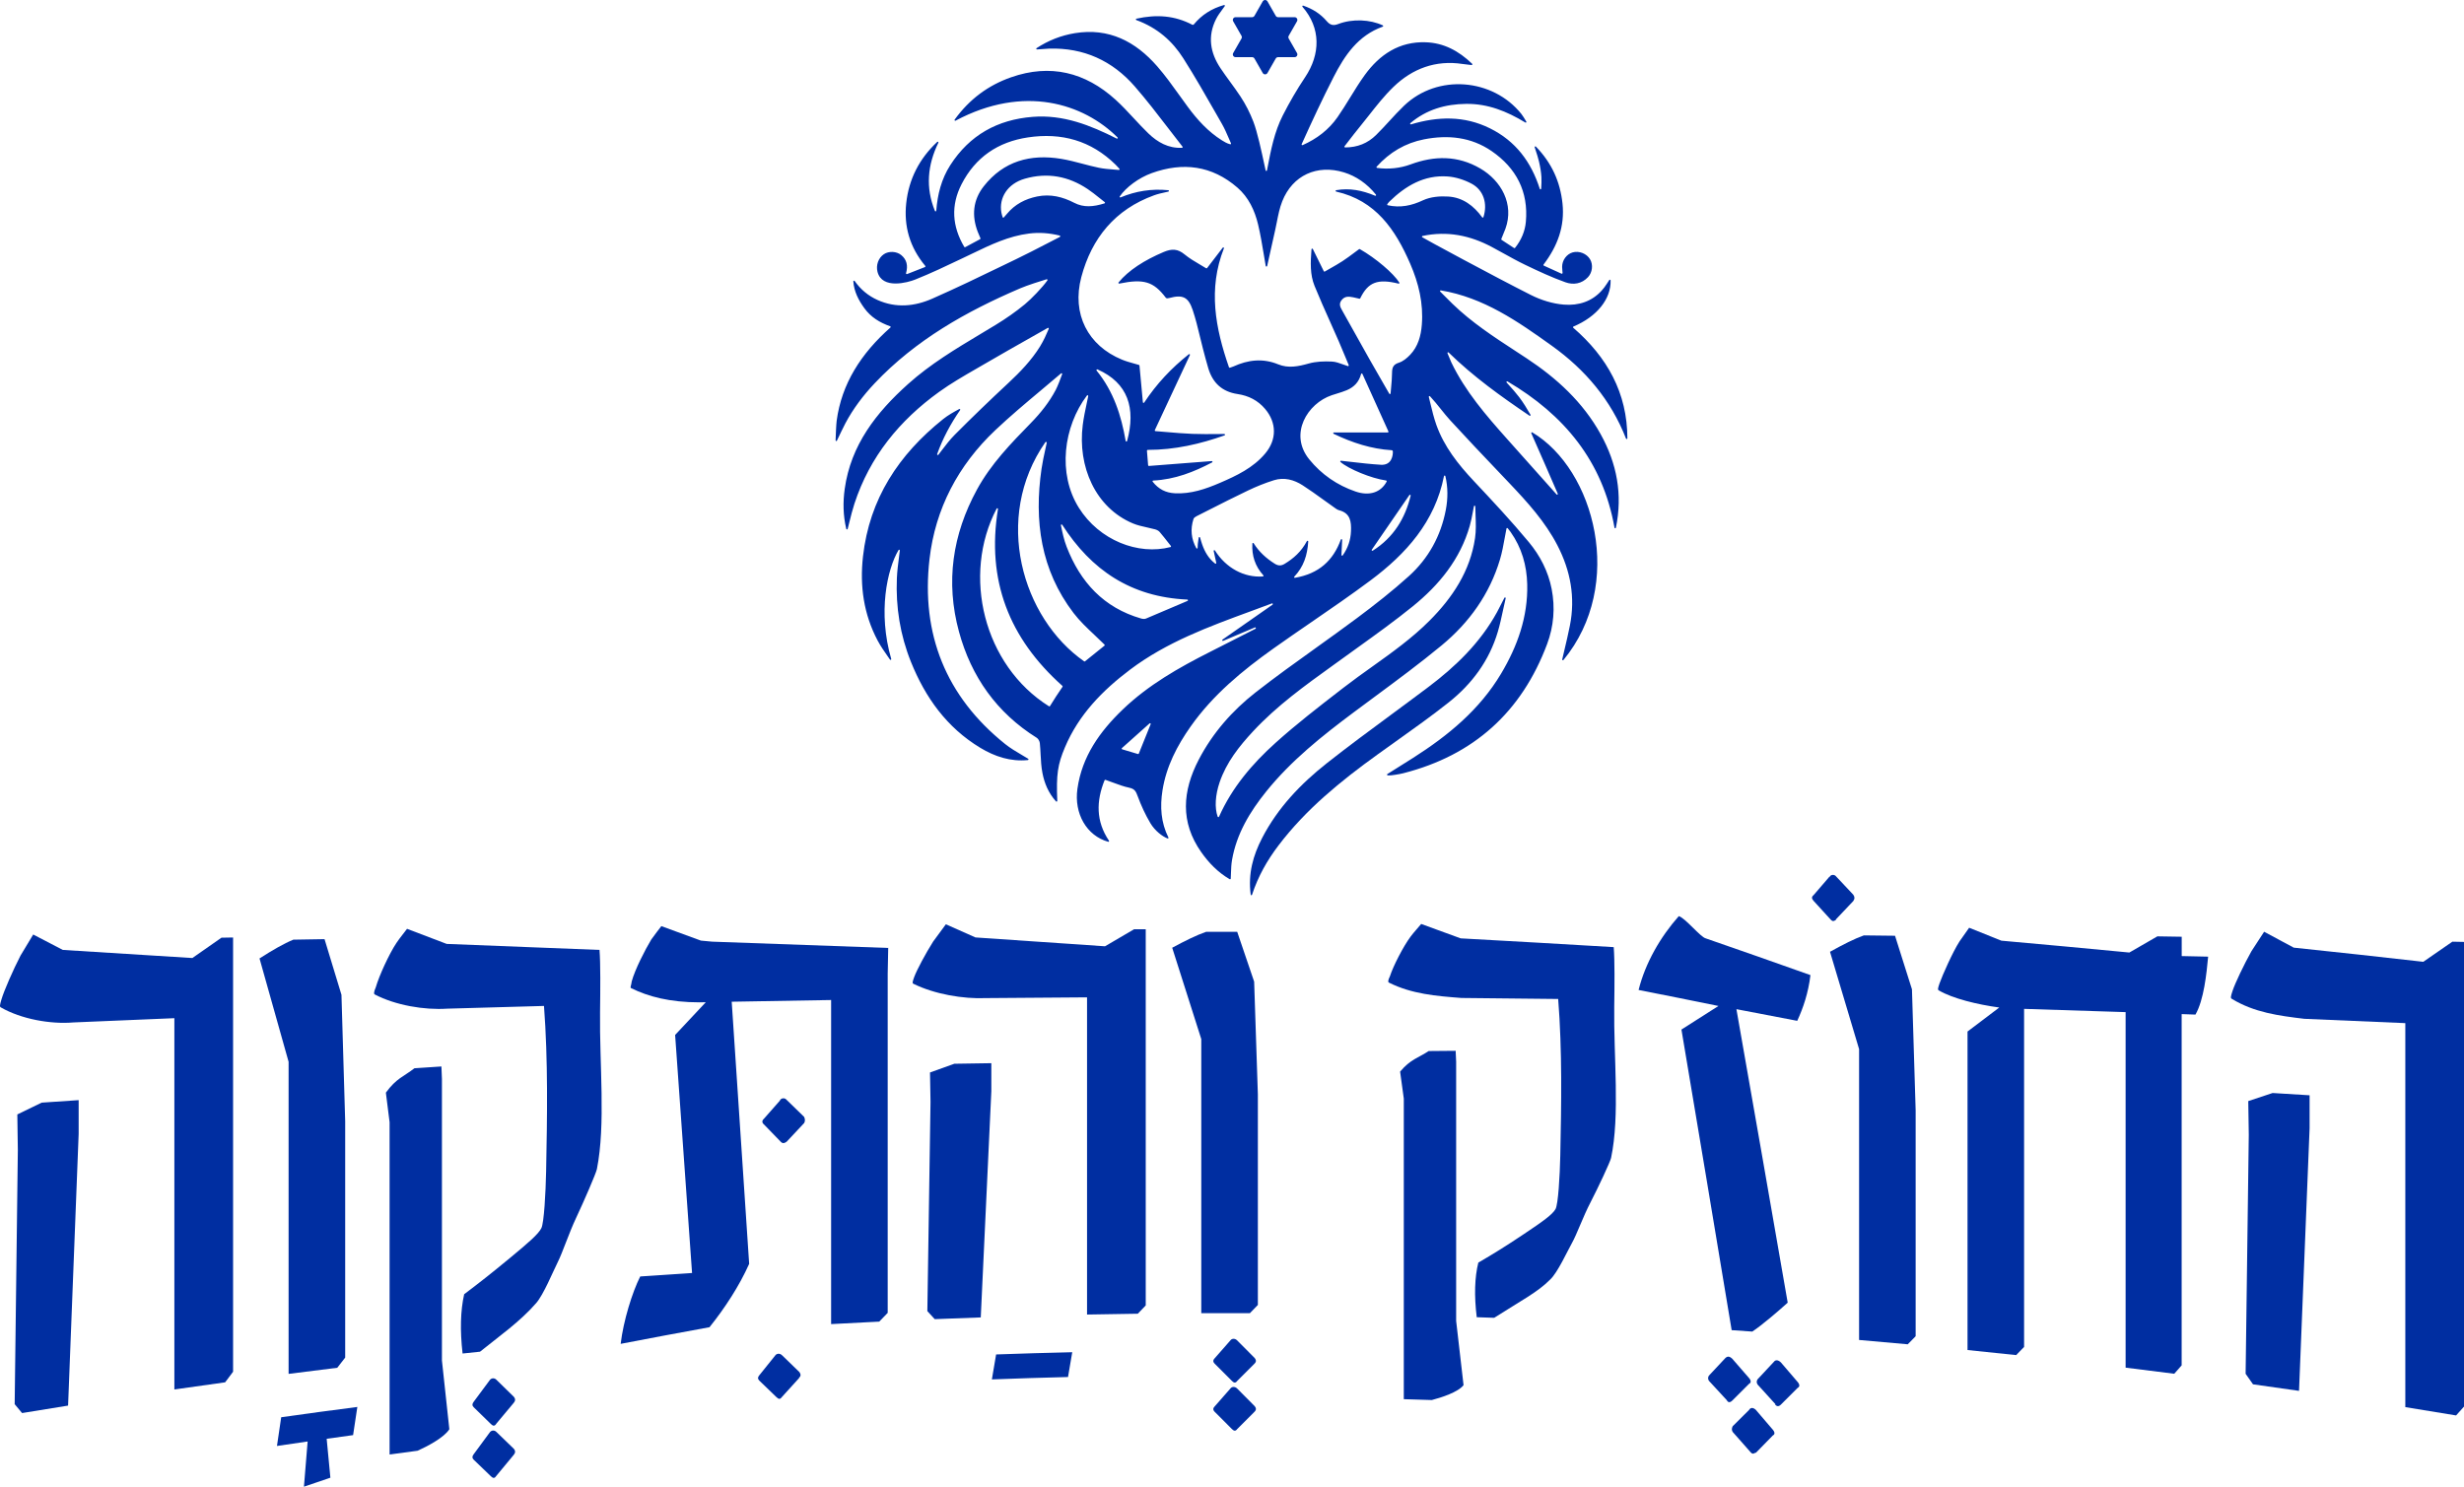 <svg xmlns="http://www.w3.org/2000/svg" width="749" height="452" viewBox="0 0 749 452" fill="none"><path fill-rule="evenodd" clip-rule="evenodd" d="M290.475 36.685C311.305 25.596 329.406 31.518 339.696 41.779L339.707 41.782C339.883 41.958 339.678 42.241 339.457 42.13C331.43 38.074 323.235 34.799 313.931 35.526C303.188 36.367 294.73 41.078 288.863 50.214C286.153 54.432 284.983 59.125 284.606 64.06C284.589 64.287 284.282 64.34 284.196 64.131C281.297 57.052 281.939 50.161 285.24 43.395C285.346 43.179 285.071 42.98 284.895 43.145C279.482 48.204 276.259 54.44 275.47 61.778C274.722 68.732 276.502 75.14 281.257 80.838C281.356 80.957 281.31 81.141 281.165 81.197C280.048 81.635 278.997 82.046 277.93 82.464C277.209 82.746 276.482 83.031 275.723 83.329C275.547 83.398 275.37 83.236 275.42 83.053C276.05 80.757 275.647 78.96 273.967 77.561C272.526 76.362 270.15 76.29 268.673 77.29C267.012 78.412 266.222 80.611 266.745 82.656C268.155 88.086 275.997 85.874 278.15 85.017C282.979 83.095 287.683 80.851 292.381 78.611C292.831 78.396 293.281 78.182 293.731 77.967C294.359 77.668 294.987 77.366 295.615 77.064C301.122 74.413 306.622 71.765 312.816 71.002C315.839 70.631 318.805 70.81 322.126 71.615C322.328 71.663 322.356 71.942 322.172 72.036C320.812 72.732 319.488 73.416 318.188 74.088C315.017 75.727 311.986 77.294 308.915 78.775C307.618 79.399 306.323 80.026 305.027 80.652C297.85 84.123 290.672 87.594 283.38 90.806C278.016 93.167 272.356 93.724 266.753 91.209C263.894 89.924 261.595 87.984 259.789 85.427C259.66 85.244 259.377 85.345 259.394 85.567C259.619 88.645 260.961 91.248 262.748 93.709C264.695 96.392 267.341 98.046 270.597 99.203C270.756 99.259 270.795 99.463 270.67 99.574C261.742 107.477 255.83 116.672 254.329 127.921C254.181 129.033 254.056 132.229 254 133.877C253.992 134.105 254.301 134.182 254.401 133.974C255.092 132.521 256.427 129.739 256.973 128.709C259.336 124.26 262.372 120.241 265.863 116.547C278.305 103.381 293.701 94.69 310.139 87.654C312.348 86.707 316.459 85.42 318.132 84.908C318.349 84.841 318.516 85.1 318.369 85.272C316.793 87.463 313.526 90.867 311.537 92.508C308.747 94.808 305.771 96.879 302.659 98.774C301.19 99.668 299.716 100.551 298.241 101.435C290.512 106.066 282.785 110.697 276.025 116.764C266.375 125.427 258.635 135.267 256.775 148.632C256.217 152.635 256.267 156.645 257.248 160.798C257.299 161.018 257.619 161.018 257.675 160.798C257.851 160.114 258.018 159.44 258.183 158.777C258.671 156.818 259.137 154.943 259.736 153.112C264.407 138.84 273.449 127.806 285.461 119.154C289.053 116.568 292.911 114.343 296.76 112.122C297.642 111.614 298.523 111.105 299.401 110.593C303.973 107.923 308.583 105.313 313.17 102.717C314.948 101.71 316.723 100.706 318.491 99.7C318.67 99.599 318.873 99.783 318.791 99.972C318.691 100.196 318.59 100.435 318.481 100.691C317.999 101.831 317.37 103.315 316.107 105.401C313.527 109.537 310.142 113.072 306.514 116.449C300.983 121.597 295.534 126.84 290.205 132.198C288.745 133.666 287.48 135.33 286.216 136.995C285.894 137.418 285.573 137.841 285.248 138.262C285.096 138.457 284.791 138.286 284.874 138.054C286.581 133.282 288.957 128.86 291.855 124.676C291.984 124.489 291.778 124.257 291.578 124.364C289.859 125.287 288.185 126.229 286.702 127.412C273.208 138.185 264.285 151.65 262.326 169.2C261.325 178.167 262.538 186.743 266.783 194.751C267.671 196.426 268.763 197.991 269.854 199.557C270.08 199.882 270.306 200.206 270.531 200.531C270.668 200.732 270.981 200.586 270.913 200.352C266.811 186.191 269.652 173.114 273.132 167.236C273.249 167.039 273.557 167.147 273.529 167.375C273.451 168.016 273.367 168.661 273.283 169.309C273.005 171.451 272.722 173.627 272.63 175.809C272.261 184.564 273.63 193.074 276.901 201.216C281.257 212.06 287.798 221.198 297.963 227.345C302.419 230.039 307.191 231.604 312.445 231.087C312.649 231.067 312.712 230.792 312.536 230.684C311.894 230.289 311.247 229.907 310.602 229.526C308.835 228.483 307.087 227.451 305.519 226.195C287.491 211.737 279.94 192.719 282.548 169.984C284.306 154.646 291.285 141.438 302.526 130.809C307.006 126.573 311.739 122.605 316.539 118.582C318.53 116.913 320.531 115.235 322.531 113.524C322.699 113.384 322.945 113.549 322.872 113.756C322.429 115.029 321.486 117.469 320.927 118.529C318.971 122.236 316.373 125.519 313.407 128.557C307.301 134.806 301.219 141.066 296.979 148.841C289.51 162.533 287.402 176.976 291.502 192.036C295.231 205.738 302.981 216.707 315.159 224.327C315.629 224.62 316.027 225.363 316.085 225.933C316.199 227.057 316.257 228.191 316.316 229.324C316.415 231.246 316.514 233.166 316.881 235.034C317.488 238.132 318.685 241.093 321.003 243.65C321.142 243.804 321.396 243.691 321.388 243.486C321.057 235.395 321.512 232.442 323.714 227.22C327.902 217.292 335.129 209.908 343.556 203.566C354.631 195.231 367.42 190.534 380.23 185.829C382.364 185.046 384.499 184.261 386.627 183.46C386.864 183.371 387.034 183.692 386.825 183.838L381.225 187.751C379.189 189.172 377.156 190.592 375.122 192.013L371.612 194.464C371.4 194.613 371.58 194.941 371.819 194.84L381.453 190.764C381.715 190.653 381.893 191.035 381.638 191.165C379.842 192.077 378.047 192.993 376.252 193.908C373.46 195.332 370.669 196.755 367.873 198.168C358.324 202.992 349.054 208.245 341.266 215.731C334.323 222.405 328.897 229.973 327.51 239.832C326.453 247.349 330.303 254.09 336.866 255.928C337.058 255.981 337.209 255.759 337.096 255.594C333.104 249.671 333.217 243.531 335.761 237.228C335.806 237.117 335.933 237.059 336.047 237.099C336.785 237.355 337.498 237.62 338.197 237.88C339.94 238.528 341.592 239.142 343.298 239.499C344.952 239.845 345.31 240.667 345.827 242.064C346.88 244.898 348.152 247.692 349.697 250.287C351.049 252.559 353.326 254.316 354.913 254.916C355.091 254.982 355.25 254.791 355.166 254.621C352.896 250.073 352.578 245.274 353.371 240.286C354.522 233.041 357.782 226.755 361.944 220.853C368.736 211.225 377.676 203.864 387.16 197.122C390.98 194.407 394.845 191.753 398.709 189.1C404.718 184.974 410.726 180.848 416.564 176.493C427.421 168.396 436.197 158.639 438.935 144.761C438.98 144.531 439.303 144.524 439.357 144.753C440.166 148.17 440.145 151.595 439.495 155.014C437.984 162.944 434.235 169.755 428.303 175.125C423.293 179.657 417.949 183.848 412.529 187.89C408.407 190.964 404.225 193.961 400.044 196.957C393.859 201.388 387.675 205.818 381.686 210.501C374.585 216.053 368.606 222.85 364.385 230.967C359.441 240.475 358.688 249.932 365.177 259.123C367.479 262.383 370.217 265.214 373.779 267.297C373.923 267.381 374.112 267.278 374.12 267.111C374.15 266.55 374.17 266.001 374.188 265.463C374.237 264.079 374.283 262.763 374.506 261.477C375.886 253.494 379.933 246.804 384.921 240.616C392.519 231.191 401.893 223.742 411.518 216.553C413.611 214.99 415.713 213.436 417.814 211.883C424.716 206.782 431.621 201.679 438.227 196.217C446.574 189.317 452.809 180.658 455.957 170.106C456.606 167.933 457.013 165.686 457.426 163.41C457.589 162.511 457.753 161.607 457.933 160.702C457.969 160.523 458.196 160.468 458.31 160.609L458.388 160.706C458.661 161.044 458.937 161.386 459.19 161.743C462.567 166.515 464.109 171.911 464.242 177.682C464.467 187.549 461.272 196.471 456.293 204.818C449.748 215.791 440.19 223.644 429.595 230.392C427.685 231.609 425.765 232.809 423.845 234.009C423.139 234.45 422.433 234.891 421.728 235.333C421.553 235.444 421.621 235.719 421.827 235.734C422.63 235.789 423.345 235.678 424.074 235.564C424.151 235.552 424.227 235.54 424.304 235.528C425.075 235.41 425.846 235.274 426.602 235.081C447.949 229.622 462.539 216.508 470.291 195.803C472.304 190.424 472.773 184.773 471.671 179.085C470.633 173.732 468.148 168.935 464.745 164.837C459.422 158.428 453.72 152.325 448.011 146.251C443.239 141.175 438.977 135.791 436.617 129.167C435.88 127.098 435.362 124.951 434.844 122.803C434.674 122.098 434.504 121.392 434.326 120.689C434.271 120.473 434.539 120.322 434.691 120.485C435.883 121.758 436.94 123.079 437.98 124.379C438.914 125.546 439.835 126.697 440.828 127.781C445.71 133.115 450.694 138.355 455.677 143.595C456.715 144.686 457.753 145.777 458.79 146.869C464.316 152.689 469.707 158.619 473.431 165.824C477.409 173.517 478.914 181.634 477.21 190.205C476.696 192.788 476.089 195.354 475.49 197.885C475.285 198.754 475.08 199.619 474.88 200.48C474.831 200.697 475.114 200.836 475.256 200.664C494.091 177.819 484.768 142.773 465.782 131.46C465.607 131.356 465.4 131.54 465.483 131.726C467.638 136.555 472.036 146.679 473.522 150.106C473.616 150.324 473.333 150.508 473.175 150.331C471.364 148.315 466.987 143.403 463.091 139.03C461.218 136.928 459.456 134.951 458.145 133.481C451.718 126.278 445.413 118.993 441.177 110.195C440.957 109.739 440.391 108.361 440.001 107.386C439.918 107.177 440.176 107.007 440.337 107.164C447.883 114.529 456.298 120.561 464.925 126.383C465.114 126.51 465.347 126.293 465.234 126.096C464.169 124.233 463.057 122.409 461.771 120.715C460.772 119.399 459.66 118.166 458.549 116.934C458.357 116.723 458.166 116.511 457.976 116.299C457.812 116.115 458.035 115.841 458.247 115.966C475.453 126.091 487.203 140.24 490.771 160.432C490.812 160.664 491.143 160.675 491.191 160.443C493.294 150.341 491.502 140.93 486.571 132.021C481.164 122.25 473.193 114.956 464 108.896C462.947 108.202 461.891 107.512 460.834 106.823C454.094 102.424 447.358 98.028 441.535 92.382C440.711 91.584 439.902 90.77 439.094 89.957C438.661 89.522 438.229 89.087 437.794 88.655C437.645 88.507 437.774 88.252 437.981 88.287C450.939 90.433 461.399 97.723 471.733 105.129C481.873 112.396 489.695 121.607 494.27 133.341C494.356 133.563 494.685 133.505 494.685 133.267C494.656 119.467 488.552 108.566 478.229 99.645C478.107 99.539 478.14 99.344 478.289 99.281C485.474 96.25 489.737 90.874 489.589 85.256C489.584 85.039 489.3 84.963 489.179 85.141C488.901 85.556 488.553 86.099 488.431 86.29L488.425 86.3C487.943 87.057 487.419 87.747 486.856 88.368C483.929 91.6 479.963 92.978 475.367 92.612C471.972 92.342 468.444 91.237 465.383 89.697C454.482 84.213 432.527 72.341 432.301 72.114C432.178 71.992 432.239 71.778 432.41 71.741C439.988 70.139 446.899 71.587 453.481 75.089C454.673 75.723 455.855 76.378 457.037 77.032C459.209 78.235 461.38 79.438 463.615 80.513C467.629 82.444 471.687 84.334 475.875 85.829C478.228 86.669 480.799 86.326 482.721 84.258C484.066 82.81 484.318 80.46 483.334 78.818C482.301 77.094 480.006 76.188 478.064 76.734C476.214 77.255 474.841 79.123 474.849 81.154C474.852 81.548 474.889 81.942 474.937 82.454C474.952 82.614 474.968 82.786 474.985 82.974C475.001 83.15 474.818 83.277 474.657 83.204C474.047 82.927 473.459 82.66 472.883 82.398C471.673 81.849 470.513 81.322 469.296 80.768C469.166 80.71 469.124 80.543 469.21 80.428C473.494 74.776 475.691 68.79 474.965 61.881C474.267 55.242 471.694 49.55 466.877 44.566C466.717 44.401 466.441 44.571 466.512 44.792C466.609 45.093 466.705 45.386 466.799 45.672C467.188 46.862 467.541 47.938 467.801 49.036C468.171 50.604 468.456 52.211 468.557 53.815C468.626 54.911 468.562 56.014 468.498 57.117C468.494 57.2 468.489 57.283 468.484 57.367C468.469 57.604 468.138 57.648 468.065 57.421C465.426 49.198 460.724 42.893 452.931 39.025C445.082 35.129 437.049 35.38 428.927 37.808C428.7 37.876 428.545 37.586 428.725 37.434C433.606 33.329 439.323 31.643 445.714 31.581C452.264 31.516 458.011 33.808 463.674 37.255C463.858 37.366 464.07 37.165 463.964 36.978C463.522 36.196 462.787 35.054 462.46 34.646C453.813 23.843 437.013 22.361 426.799 32.141C425.233 33.641 423.763 35.242 422.293 36.843C420.985 38.269 419.676 39.695 418.298 41.05C415.749 43.557 412.633 44.823 408.895 44.827C408.707 44.827 408.603 44.603 408.718 44.454C409.156 43.891 409.579 43.342 409.993 42.804C411.031 41.456 412.016 40.178 413.04 38.932C414.038 37.718 415.012 36.478 415.987 35.238C418.394 32.173 420.803 29.107 423.58 26.423C429.351 20.843 436.422 18.197 444.619 19.453C445.27 19.552 445.924 19.622 446.695 19.706C446.894 19.727 447.1 19.749 447.316 19.773C447.526 19.796 447.65 19.536 447.498 19.39C443.37 15.433 438.864 13.048 433.431 12.854C425.353 12.566 419.367 16.576 414.83 22.85C413.251 25.035 411.834 27.337 410.418 29.639C409.175 31.658 407.931 33.678 406.577 35.621C403.91 39.447 400.28 42.212 395.967 44.121C395.785 44.2 395.598 44.01 395.679 43.829C398.791 36.93 401.966 30.106 405.389 23.409C408.756 16.823 412.815 10.799 420.313 8.108C420.491 8.045 420.51 7.796 420.34 7.717C416.495 5.914 411.119 5.65 406.796 7.302C405.257 7.889 404.322 7.622 403.296 6.427C401.407 4.227 399.054 2.705 396.152 1.714C395.942 1.643 395.78 1.898 395.925 2.066C401.558 8.542 401.405 16.49 396.713 23.495C394.226 27.209 391.969 31.107 389.939 35.09C387.384 40.104 386.328 45.596 385.27 51.103C385.225 51.337 385.18 51.571 385.135 51.805C385.092 52.029 384.772 52.035 384.723 51.812C384.615 51.335 384.479 50.698 384.319 49.952C383.541 46.328 382.208 40.114 380.998 36.995C379.969 34.341 378.688 31.776 377.075 29.33C376.082 27.824 375.018 26.365 373.955 24.906C372.948 23.524 371.941 22.143 370.993 20.721C367.858 16.018 367.035 11.011 369.653 5.798C370.169 4.77 370.861 3.83 371.592 2.837C371.824 2.521 372.06 2.201 372.295 1.87C372.413 1.704 372.254 1.479 372.059 1.534C368.331 2.589 365.308 4.497 362.904 7.41C362.783 7.558 362.578 7.599 362.409 7.511C357.083 4.73 351.603 4.313 345.444 5.682C345.23 5.73 345.215 6.026 345.42 6.101C351.809 8.448 356.352 12.463 359.684 17.705C363.211 23.254 366.475 28.974 369.738 34.69C370.312 35.696 370.886 36.702 371.461 37.707C372.238 39.066 372.862 40.513 373.486 41.959C373.717 42.495 373.948 43.03 374.186 43.56C374.263 43.73 374.107 43.907 373.928 43.859C372.931 43.594 372.174 43.135 371.427 42.664C367.224 40.019 363.961 36.42 361.039 32.459C360.201 31.322 359.377 30.173 358.553 29.023C356.378 25.988 354.202 22.951 351.757 20.151C345.186 12.624 337.105 8.39 326.746 10.082C322.536 10.768 318.666 12.301 315.098 14.631C314.916 14.75 315.01 15.038 315.228 15.032C315.849 15.012 316.462 14.959 317.072 14.906C317.688 14.853 318.3 14.8 318.913 14.781C329.406 14.463 338.139 18.459 344.939 26.271C348.529 30.396 351.866 34.742 355.211 39.101C356.617 40.932 358.024 42.766 359.453 44.586C359.56 44.724 359.468 44.929 359.294 44.938C355.189 45.136 351.881 43.267 349.057 40.541C347.532 39.07 346.088 37.512 344.644 35.954C342.848 34.017 341.052 32.081 339.103 30.313C329.881 21.947 319.249 19.322 307.338 23.5C300.412 25.93 294.724 30.117 290.192 36.365C290.056 36.552 290.271 36.794 290.475 36.685ZM418.252 59.173C418.393 59.349 418.201 59.594 417.992 59.508L417.991 59.505C414.051 57.865 410.275 57.115 406.179 57.817C405.944 57.857 405.931 58.197 406.164 58.248C418.168 60.946 424.164 69.799 428.669 80.173C431.238 86.086 432.726 92.251 432.2 98.764C431.928 102.128 431.06 105.33 428.674 107.842C427.716 108.849 426.516 109.867 425.236 110.268C423.48 110.817 423.161 111.781 423.149 113.394C423.138 114.917 422.997 116.44 422.847 118.057C422.799 118.568 422.751 119.087 422.706 119.62C422.689 119.827 422.416 119.886 422.314 119.708C421.756 118.737 421.203 117.778 420.654 116.827C419.144 114.209 417.669 111.651 416.215 109.081C413.493 104.274 410.79 99.453 408.116 94.617C408.069 94.533 408.022 94.448 407.974 94.363C407.431 93.403 406.881 92.427 407.822 91.235C408.834 89.951 410.07 90.148 411.367 90.393C411.844 90.484 412.315 90.6 412.78 90.714C412.929 90.751 413.077 90.787 413.224 90.822C413.326 90.847 413.432 90.793 413.479 90.698C415.879 85.773 418.773 84.666 425.125 86.235C425.314 86.283 425.469 86.079 425.365 85.914C423.553 83.058 418.273 78.551 413.366 75.74C413.29 75.695 413.197 75.702 413.126 75.753C412.659 76.095 412.192 76.444 411.723 76.795C410.546 77.675 409.356 78.564 408.115 79.376C406.895 80.174 405.625 80.894 404.308 81.64C403.781 81.939 403.246 82.242 402.704 82.556C402.598 82.618 402.461 82.576 402.406 82.467C401.957 81.556 401.523 80.675 401.086 79.79C400.44 78.478 399.788 77.156 399.076 75.714C398.978 75.516 398.679 75.571 398.662 75.791C398.344 79.848 398.204 83.496 399.595 86.926C401.098 90.632 402.733 94.284 404.368 97.936C405.227 99.855 406.086 101.775 406.927 103.702C407.656 105.372 408.35 107.057 409.079 108.825C409.373 109.537 409.672 110.262 409.981 111.006C410.052 111.178 409.888 111.362 409.711 111.304C409.228 111.146 408.767 110.98 408.323 110.82C407.102 110.379 406.001 109.983 404.883 109.927C402.539 109.809 400.07 109.894 397.83 110.52C394.68 111.4 391.644 112.043 388.516 110.762C383.874 108.859 379.377 109.391 374.936 111.417C374.701 111.523 374.455 111.602 374.151 111.7C374.061 111.729 373.966 111.759 373.865 111.793C373.748 111.831 373.617 111.769 373.576 111.652C369.453 99.773 367.164 87.873 372.042 75.5C372.131 75.275 371.834 75.104 371.686 75.296C370.954 76.252 370.228 77.199 369.476 78.181C368.673 79.229 367.841 80.316 366.938 81.494C366.865 81.59 366.729 81.618 366.627 81.554C366.015 81.173 365.388 80.805 364.758 80.434C363.149 79.487 361.519 78.529 360.08 77.341C357.983 75.609 356.177 75.584 353.751 76.607C347.868 79.088 342.99 82.225 340.022 85.864C339.889 86.025 340.042 86.262 340.247 86.22C347.669 84.694 350.634 85.591 354.355 90.484C354.469 90.635 354.653 90.72 354.84 90.701C355.022 90.683 355.217 90.662 355.406 90.612C359.473 89.522 361.205 90.222 362.562 94.274C363.441 96.899 364.093 99.6 364.746 102.302C365.054 103.579 365.363 104.857 365.695 106.127L365.777 106.439C366.259 108.279 366.742 110.121 367.285 111.943C368.619 116.418 371.498 119.106 376.21 119.805C379.517 120.296 382.376 121.728 384.582 124.349C388.103 128.534 388.144 133.651 384.612 137.862C380.934 142.246 375.915 144.617 370.833 146.806C366.473 148.685 361.991 150.23 357.108 149.97C354.403 149.826 352.226 148.777 350.387 146.453C350.282 146.317 350.376 146.117 350.548 146.108C357.176 145.779 362.955 143.47 368.452 140.59C368.66 140.481 368.569 140.162 368.334 140.181C362.034 140.671 355.69 141.165 349.247 141.666C349.123 141.675 349.011 141.578 349.001 141.452L348.905 140.27C348.814 139.14 348.734 138.158 348.644 137.04C348.632 136.901 348.743 136.78 348.882 136.78C357.136 136.793 364.931 134.955 372.231 132.37C372.464 132.287 372.403 131.943 372.156 131.943C371.549 131.947 370.934 131.952 370.311 131.958C367.773 131.982 365.118 132.008 362.469 131.908C359.953 131.814 357.442 131.599 354.758 131.369C353.616 131.271 352.442 131.171 351.223 131.076C351.072 131.064 350.978 130.904 351.043 130.768C353.874 124.713 356.585 118.912 359.325 113.05C360.114 111.362 360.906 109.669 361.703 107.963C361.799 107.759 361.551 107.562 361.375 107.701C356.066 111.924 351.607 116.658 347.805 122.397C347.69 122.568 347.427 122.5 347.409 122.296C347.295 121.066 347.185 119.871 347.076 118.696C346.839 116.131 346.611 113.666 346.378 111.158C346.37 111.062 346.304 110.981 346.211 110.952C345.708 110.8 345.198 110.658 344.687 110.515C343.466 110.173 342.238 109.83 341.066 109.348C330.728 105.106 325.708 95.481 328.7 84.23C331.852 72.376 339.001 63.648 350.842 59.369C351.973 58.959 353.158 58.698 354.432 58.418C354.673 58.364 354.918 58.311 355.166 58.255C355.404 58.2 355.382 57.852 355.139 57.829C350.023 57.33 345.281 58.079 340.631 60.018C340.444 60.096 340.27 59.889 340.384 59.722C342.227 57.009 346.094 54.075 350.095 52.634C359.567 49.218 368.379 50.312 376.135 57.027C379.542 59.977 381.418 63.986 382.436 68.274C383.156 71.313 383.669 74.401 384.203 77.611C384.38 78.68 384.56 79.762 384.751 80.861C384.792 81.103 385.139 81.109 385.192 80.869C385.387 79.992 385.579 79.124 385.769 78.263C386.384 75.476 386.983 72.767 387.6 70.062C387.795 69.208 387.966 68.342 388.136 67.477C388.558 65.339 388.98 63.199 389.771 61.206C392.916 53.277 400.361 49.909 408.525 52.405C412.195 53.527 415.567 55.831 418.252 59.173ZM381.084 165.166C380.977 164.992 380.705 165.054 380.694 165.259L380.69 165.254C380.48 168.923 381.529 172.165 384.019 174.907C384.137 175.038 384.059 175.252 383.884 175.264C378.205 175.665 372.701 172.722 369.315 167.365C369.188 167.163 368.879 167.288 368.93 167.521L369.717 171.119C369.76 171.316 369.534 171.465 369.375 171.343C367.371 169.792 366.245 167.796 365.455 165.572C365.209 164.878 364.995 164.162 364.798 163.43C364.739 163.209 364.425 163.226 364.387 163.449C364.373 163.529 364.36 163.603 364.348 163.672C364.258 164.199 364.207 164.496 364.102 165.393C364.077 165.605 364.073 165.819 364.069 166.033C364.066 166.218 364.063 166.403 364.046 166.588C364.027 166.79 363.754 166.852 363.657 166.674C362.092 163.856 361.791 160.884 362.8 157.774C362.911 157.429 363.361 157.127 363.723 156.943C364.876 156.361 366.029 155.776 367.181 155.192C371.222 153.141 375.264 151.09 379.352 149.138C381.905 147.918 384.555 146.848 387.254 146.002C390.355 145.031 393.351 145.855 395.995 147.56C398.069 148.897 400.073 150.341 402.078 151.786C403.08 152.508 404.082 153.23 405.093 153.939C405.232 154.036 405.37 154.138 405.509 154.241C406.01 154.613 406.522 154.992 407.085 155.14C410.514 156.037 410.783 158.659 410.669 161.497C410.562 164.177 409.749 166.597 408.151 168.862C408.03 169.033 407.757 168.932 407.767 168.721C407.843 167.117 407.914 165.61 407.984 164.129C407.995 163.889 407.663 163.826 407.58 164.053C405.259 170.423 400.914 174.424 393.621 175.675C393.424 175.708 393.3 175.468 393.437 175.322C396.286 172.289 397.405 168.837 397.673 164.651C397.688 164.416 397.372 164.324 397.261 164.533C395.56 167.723 393.234 169.773 390.492 171.432C389.421 172.08 388.528 172.05 387.449 171.364C384.891 169.737 382.709 167.778 381.084 165.166ZM448.039 153.924C448.088 153.674 448.457 153.707 448.459 153.962V153.964C448.467 154.883 448.502 155.807 448.537 156.731C448.624 159.031 448.711 161.331 448.383 163.57C446.904 173.641 441.536 181.707 434.5 188.752C429.205 194.052 423.148 198.376 417.091 202.701C414.192 204.771 411.292 206.841 408.477 209.018C408.159 209.264 407.841 209.509 407.523 209.755C400.788 214.96 394.035 220.179 387.716 225.865C380.659 232.212 374.511 239.431 370.56 248.298C370.475 248.486 370.212 248.474 370.143 248.28C369.178 245.599 369.413 241.734 370.728 237.865C372.79 231.798 376.662 226.912 380.932 222.32C388.146 214.562 396.679 208.422 405.213 202.281C406.301 201.499 407.388 200.716 408.474 199.93C409.881 198.91 411.292 197.895 412.703 196.88C418.372 192.804 424.044 188.725 429.463 184.335C437.466 177.852 443.876 170.034 446.781 159.853C447.181 158.458 447.449 157.024 447.718 155.591C447.822 155.034 447.927 154.478 448.039 153.924ZM413.74 113.707C413.791 113.511 414.059 113.49 414.142 113.674H414.14C415.024 115.629 415.908 117.586 416.802 119.565C418.497 123.314 420.225 127.138 422.044 131.165C422.112 131.311 422.004 131.48 421.844 131.48H405.482C405.257 131.48 405.186 131.792 405.389 131.89C411.031 134.599 416.855 136.505 423.015 136.875C423.224 136.886 423.386 137.052 423.396 137.261C423.446 138.366 423.09 141.496 419.786 141.304C416.771 141.129 413.767 140.782 410.824 140.443C409.753 140.319 408.69 140.196 407.638 140.083C407.43 140.061 407.322 140.318 407.479 140.456C409.857 142.544 416.826 145.452 421.336 146.087C421.493 146.11 421.583 146.281 421.508 146.422C419.782 149.675 416.328 150.906 412.056 149.441C406.477 147.527 401.708 144.247 397.987 139.669C391.698 131.928 397.464 122.639 404.805 120.167C405.324 119.992 405.848 119.831 406.372 119.671C407.396 119.356 408.419 119.042 409.4 118.627C411.592 117.697 413.093 116.159 413.74 113.707ZM335.755 195.989C335.842 196.077 335.836 196.221 335.74 196.299V196.297C334.914 196.962 334.037 197.668 333.132 198.397C332.053 199.266 330.934 200.167 329.816 201.066C329.744 201.126 329.641 201.129 329.563 201.076C310.711 187.941 301.732 157.47 317.763 134.45C317.907 134.245 318.235 134.387 318.182 134.634C318.051 135.249 317.917 135.857 317.785 136.46C317.335 138.512 316.899 140.503 316.605 142.516C314.295 158.354 316.368 173.312 326.322 186.36C328.182 188.799 330.444 190.929 332.74 193.092C333.749 194.042 334.764 194.998 335.755 195.989ZM297.937 72.712L293.408 75.145V75.148C293.306 75.205 293.173 75.167 293.114 75.066C289.389 68.777 289.02 62.406 292.276 56.038C296.477 47.823 303.359 43.14 312.455 41.776C322.652 40.246 331.64 42.724 339.103 50.058C339.475 50.424 339.825 50.812 340.174 51.198C340.206 51.234 340.238 51.269 340.27 51.305C340.406 51.454 340.286 51.691 340.085 51.672C339.556 51.624 339.032 51.583 338.513 51.542C336.981 51.422 335.485 51.305 334.027 51.003C332.374 50.661 330.738 50.23 329.102 49.798C326.925 49.224 324.748 48.65 322.536 48.288C313.238 46.769 305.058 48.96 299.032 56.642C295.781 60.787 295.317 65.535 297.21 70.475C297.382 70.923 297.573 71.363 297.788 71.86C297.867 72.041 297.949 72.23 298.034 72.429C298.079 72.533 298.038 72.659 297.937 72.712ZM303.359 154.767C299.843 176.401 306.702 194.042 322.942 208.529H322.943C323.025 208.602 323.041 208.724 322.98 208.816C322.825 209.044 322.671 209.272 322.516 209.5C322.014 210.24 321.513 210.979 321.026 211.727C320.547 212.464 320.084 213.21 319.621 213.955C319.474 214.192 319.327 214.429 319.179 214.665C319.113 214.77 318.974 214.803 318.87 214.737C298.996 202.275 292.336 174.894 302.96 154.635C303.074 154.418 303.398 154.527 303.359 154.767ZM418.594 51.046C418.426 51.023 418.351 50.812 418.465 50.685L418.462 50.687C422.4 46.308 427.191 43.476 432.878 42.364C440.132 40.945 447.185 41.645 453.426 45.94C460.909 51.091 464.659 58.262 463.825 67.462C463.567 70.309 462.447 72.968 460.547 75.356C460.473 75.45 460.335 75.47 460.236 75.405C458.955 74.567 457.718 73.757 456.455 72.931C456.368 72.875 456.326 72.766 456.361 72.666C456.471 72.347 456.731 71.722 456.994 71.091C457.24 70.498 457.489 69.9 457.617 69.547C460.335 62.058 456.336 54.934 449.951 51.212C443.116 47.228 436.028 47.304 428.798 49.979C425.631 51.151 422.044 51.538 418.594 51.046ZM355.912 165.978C356.008 166.101 355.95 166.287 355.799 166.326H355.798C345.957 168.897 334.145 164.245 327.962 154.408C321.41 143.984 323.273 129.707 330.405 120.248C330.546 120.062 330.844 120.198 330.798 120.427C330.659 121.105 330.514 121.788 330.367 122.475C329.9 124.674 329.422 126.918 329.133 129.187C327.53 141.805 332.96 154.343 344.376 159.134C345.747 159.709 347.221 160.034 348.696 160.358C349.507 160.536 350.318 160.715 351.114 160.936C351.618 161.075 352.178 161.345 352.507 161.731C353.387 162.759 354.222 163.824 355.088 164.93C355.359 165.275 355.633 165.625 355.912 165.978ZM322.894 159.553C331.706 173.31 343.801 181.523 360.917 182.289H360.919C361.14 182.297 361.193 182.599 360.99 182.685C360.184 183.03 359.391 183.369 358.61 183.704C355.035 185.237 351.692 186.67 348.334 188.071C347.922 188.241 347.34 188.183 346.888 188.052C335.51 184.769 328.387 176.999 324.229 166.227C323.425 164.147 322.95 161.94 322.497 159.712C322.447 159.474 322.763 159.35 322.894 159.553ZM335.811 61.458C335.945 61.564 335.908 61.782 335.746 61.833C332.32 62.898 329.408 63.14 326.559 61.669C322.99 59.826 319.305 58.913 315.286 59.733C311.608 60.484 308.504 62.128 306.132 64.967C305.969 65.16 305.445 65.755 305.132 66.11C305.026 66.231 304.828 66.19 304.78 66.035C304.657 65.646 304.469 65.02 304.401 64.642C303.597 60.169 306.264 55.84 311.52 54.334C318.369 52.37 324.755 53.548 330.634 57.484C331.826 58.283 332.952 59.183 334.206 60.185C334.715 60.593 335.246 61.017 335.811 61.458ZM450.928 66.019C450.875 66.185 450.651 66.215 450.549 66.074H450.547C447.978 62.545 444.668 60.05 440.289 59.758C437.728 59.587 434.837 59.828 432.565 60.892C429.073 62.529 425.681 63.251 421.844 62.405C421.69 62.371 421.621 62.186 421.715 62.06L421.754 62.007C421.937 61.759 422.13 61.499 422.359 61.276C427.282 56.48 432.929 53.147 440.031 53.65C442.524 53.825 445.137 54.675 447.352 55.859C450.981 57.798 452.251 61.929 450.928 66.019ZM333.625 112.315C342.876 116.41 345.333 124.101 342.609 134.085C342.547 134.312 342.217 134.294 342.178 134.061C340.836 126.313 338.511 119.023 333.346 112.681C333.187 112.485 333.395 112.214 333.625 112.315ZM421.239 160.96C423.651 157.454 426.053 153.963 428.424 150.515C428.56 150.319 428.863 150.46 428.806 150.692C427.153 157.52 423.659 163.4 417.281 167.422C417.089 167.543 416.867 167.316 416.996 167.128C418.411 165.071 419.827 163.013 421.239 160.96ZM341.115 227.814C340.958 227.766 340.913 227.564 341.036 227.454L341.034 227.452L349.441 219.937C349.608 219.79 349.86 219.967 349.777 220.174C348.605 223.081 347.434 225.988 346.173 229.113C346.13 229.221 346.014 229.28 345.904 229.247C344.751 228.903 343.537 228.539 342.311 228.172C341.913 228.053 341.514 227.933 341.115 227.814Z" fill="#002EA1"></path><path d="M380.182 271.997C380.211 272.219 380.515 272.247 380.584 272.035L380.588 272.033C382.481 266.303 385.239 261.517 388.624 257.052C396.991 246.018 407.588 237.437 418.708 229.413C420.571 228.07 422.442 226.738 424.313 225.406C429.749 221.535 435.187 217.664 440.408 213.521C447.461 207.923 452.719 200.826 455.314 192.04C455.948 189.89 456.42 187.691 456.893 185.492C457.151 184.29 457.41 183.087 457.695 181.893C457.751 181.656 457.422 181.533 457.307 181.749C456.989 182.354 456.682 182.965 456.375 183.577C455.944 184.437 455.512 185.296 455.049 186.139C449.955 195.411 442.547 202.575 434.218 208.857C430.483 211.674 426.718 214.452 422.953 217.229C416.354 222.098 409.755 226.966 403.321 232.043C395.371 238.319 388.391 245.626 383.657 254.777C380.927 260.055 379.348 265.567 380.182 271.997Z" fill="#002EA1"></path><path d="M394.262 6.475C394.58 5.919 394.179 5.228 393.539 5.228H388.516C388.217 5.228 387.941 5.068 387.793 4.809L385.285 0.42C384.965 -0.14 384.158 -0.14 383.838 0.42L381.33 4.809C381.182 5.068 380.906 5.228 380.607 5.228H375.584C374.945 5.228 374.544 5.919 374.861 6.475L377.384 10.889C377.53 11.145 377.53 11.46 377.384 11.716L374.861 16.13C374.544 16.686 374.945 17.377 375.584 17.377H380.607C380.906 17.377 381.182 17.537 381.33 17.796L383.838 22.185C384.158 22.745 384.965 22.745 385.285 22.185L387.793 17.796C387.941 17.537 388.217 17.377 388.516 17.377H393.539C394.179 17.377 394.58 16.686 394.262 16.13L391.74 11.716C391.594 11.46 391.594 11.145 391.74 10.889L394.262 6.475Z" fill="#002EA1"></path><path d="M70.844 417.06C69.881 418.343 69.4 418.988 68.436 420.271C62.264 421.121 59.177 421.554 53.005 422.444C53.005 384.819 53.005 347.187 53.005 309.562C42.775 309.972 32.537 310.405 22.307 310.853C15.361 311.451 6.433 309.83 0.292 306.304C-0.19 306.115 -0.032 305.493 0.45 303.832C1.255 301.132 3.986 294.882 6.236 290.53C7.775 287.956 8.548 286.673 10.095 284.123C13.695 286.012 15.495 286.948 19.094 288.806C32.221 289.648 45.34 290.475 58.475 291.27C62.011 288.782 63.779 287.546 67.316 285.091C68.729 285.067 69.439 285.051 70.852 285.028C70.852 329.036 70.852 373.036 70.852 417.044L70.844 417.06ZM23.909 344.723C22.836 372.264 21.762 399.806 20.697 427.347C15.1 428.237 12.306 428.693 6.709 429.614C5.809 428.536 5.359 428.001 4.46 426.914C4.783 401.16 5.099 375.413 5.423 349.658C5.359 345.329 5.328 343.165 5.265 338.828C8.225 337.379 9.701 336.663 12.661 335.238C17.16 334.923 19.41 334.774 23.909 334.475V344.723Z" fill="#002EA1"></path><path d="M107.336 436.321C104.123 436.761 102.513 436.982 99.3 437.438C99.75 442.177 99.979 444.538 100.429 449.269C97.216 450.355 95.606 450.898 92.393 452C92.843 446.498 93.064 443.751 93.514 438.257C89.788 438.792 87.918 439.068 84.192 439.619C84.705 436.124 84.966 434.376 85.479 430.889C93.183 429.795 100.903 428.756 108.622 427.757C108.109 431.173 107.849 432.881 107.336 436.305V436.321Z" fill="#002EA1"></path><path d="M102.513 415.847C96.601 416.572 93.641 416.942 87.728 417.705C87.728 386.078 87.728 354.452 87.728 322.825C84.76 312.357 81.816 301.872 78.888 291.396C82.905 288.829 86.284 286.87 89.173 285.689C92.97 285.626 94.864 285.594 98.653 285.531C100.713 292.324 101.739 295.709 103.799 302.455L104.928 340.882C104.928 364.842 104.928 388.802 104.928 412.754C103.965 413.99 103.484 414.604 102.521 415.847H102.513Z" fill="#002EA1"></path><path d="M156.197 424.671C157.002 425.663 156.354 426.269 155.873 426.859C153.876 429.236 152.881 430.425 150.892 432.818C150.411 433.597 149.929 433.652 149.282 433.007C147.159 430.944 146.101 429.913 143.977 427.835C143.496 427.347 143.496 426.804 143.977 426.206C145.903 423.593 146.874 422.294 148.8 419.704C149.282 418.933 150.245 418.831 150.892 419.484C153.016 421.562 154.073 422.601 156.197 424.671ZM156.197 440.477C157.002 441.46 156.354 442.074 155.873 442.673C153.876 445.065 152.881 446.27 150.892 448.686C150.411 449.465 149.929 449.528 149.282 448.891C147.159 446.852 146.101 445.829 143.977 443.782C143.496 443.302 143.496 442.759 143.977 442.153C145.903 439.516 146.874 438.21 148.8 435.596C149.282 434.817 150.245 434.707 150.892 435.352C153.016 437.407 154.073 438.438 156.197 440.484V440.477Z" fill="#002EA1"></path><path d="M135.784 286.98C151.271 287.594 166.75 288.2 182.237 288.806C182.561 293.041 182.49 300.699 182.403 307.705C182.198 323.431 184.155 341.85 181.44 355.452C181.18 356.75 177.422 365.417 175.173 370.171C172.923 374.933 171.013 380.821 169.545 383.725C168.147 386.488 165.203 393.698 162.953 396.217C158.115 401.805 151.618 406.355 145.919 410.959C143.796 411.18 142.738 411.29 140.615 411.51C139.81 404.513 139.968 398.491 141.096 393.485C145.761 389.967 149.132 387.322 154.918 382.544C160.704 377.766 163.64 375.232 164.564 373.398C165.377 371.769 165.882 362.559 166.008 356.16C166.332 339.56 166.624 322.487 165.361 305.839C155.557 306.099 145.753 306.367 135.95 306.666C128.988 307.138 120.202 305.635 113.927 302.352C113.603 302.179 113.603 301.62 114.25 300.117C115.213 296.756 118.268 290.026 120.518 286.673C121.647 284.996 122.925 283.509 123.731 282.391C128.553 284.241 130.961 285.162 135.784 286.98ZM134.339 328.06C134.339 356.585 134.339 385.118 134.339 413.644C135.239 422.011 135.689 426.19 136.589 434.534C134.979 437.1 129.84 439.768 126.943 441.067C123.533 441.516 121.828 441.752 118.426 442.216C118.426 408.543 118.426 374.862 118.426 341.189C117.976 337.592 117.747 335.797 117.297 332.2C120.51 327.784 122.76 327.312 125.98 324.785C129.256 324.565 130.898 324.455 134.182 324.242C134.245 325.769 134.276 326.541 134.339 328.068V328.06Z" fill="#002EA1"></path><path d="M237.697 412.014C239.821 414.069 240.878 415.1 243.002 417.154C243.483 417.807 243.483 418.492 242.844 418.878C242.907 418.878 242.938 418.878 243.002 418.87C240.878 421.2 239.821 422.373 237.697 424.718C237.216 425.443 236.734 425.474 236.087 424.836C233.964 422.79 232.906 421.767 230.782 419.72C230.301 419.24 230.301 418.72 230.782 418.169C232.708 415.761 233.679 414.557 235.605 412.164C236.087 411.447 237.05 411.384 237.697 412.03V412.014Z" fill="#002EA1"></path><path d="M238.976 334.254C241.162 336.38 242.252 337.442 244.438 339.567C244.762 340.244 244.762 340.929 244.438 341.449C242.315 343.708 241.257 344.841 239.134 347.108C238.652 347.47 238.005 347.832 237.366 347.171C235.305 345.046 234.279 343.991 232.219 341.858C231.58 341.362 231.58 340.677 232.219 340.134C234.216 337.867 235.211 336.734 237.2 334.475C237.137 334.546 237.105 334.577 237.042 334.648C237.366 333.782 238.487 333.743 238.968 334.246L238.976 334.254Z" fill="#002EA1"></path><path d="M213.093 285.98C214.443 286.106 215.122 286.169 216.472 286.295C234.311 286.917 252.158 287.554 269.997 288.208C269.934 291.325 269.903 292.883 269.84 296C269.84 330.382 269.84 364.771 269.84 399.153C268.813 400.215 268.292 400.75 267.266 401.813C261.417 402.096 258.489 402.246 252.64 402.569C252.64 369.722 252.64 336.883 252.64 304.037C242.568 304.194 232.495 304.359 222.423 304.556C224.191 331.122 225.96 357.687 227.728 384.252C224.704 391.022 220.316 397.728 215.674 403.513C206.66 405.158 197.669 406.843 188.671 408.574C189.476 401.64 192.207 392.816 194.614 388.086C200.913 387.645 204.063 387.432 210.37 387.031C208.649 362.906 206.936 338.788 205.223 314.663C208.949 310.656 210.82 308.665 214.546 304.706C213.772 304.722 213.385 304.729 212.619 304.745C203.621 304.753 197.03 302.982 191.883 300.447C191.402 300.282 191.883 299.747 192.041 298.338C193.004 294.804 196.059 288.798 197.985 285.626C199.106 284.036 200.235 282.627 201.04 281.572C205.863 283.351 208.27 284.233 213.093 285.988V285.98Z" fill="#002EA1"></path><path d="M324.652 418.657C316.932 418.846 309.22 419.09 301.508 419.389C302.022 416.351 302.282 414.832 302.795 411.794C310.507 411.518 318.227 411.29 325.939 411.117C325.426 414.132 325.165 415.643 324.652 418.665V418.657Z" fill="#002EA1"></path><path d="M348.278 396.886C347.315 397.893 346.833 398.405 345.87 399.412C339.697 399.491 336.611 399.538 330.438 399.664C330.438 367.518 330.438 335.372 330.438 303.226C320.208 303.281 309.97 303.36 299.74 303.454C292.739 303.761 284.095 302.258 277.717 299.133C277.236 298.968 277.394 298.464 277.875 297.102C278.68 294.898 281.412 289.806 283.661 286.256C285.2 284.154 285.974 283.107 287.521 281.013C291.121 282.611 292.92 283.414 296.52 285.012C309.647 285.901 322.774 286.791 335.9 287.704C339.437 285.626 341.205 284.587 344.741 282.517C346.154 282.517 346.865 282.517 348.278 282.517C348.278 320.645 348.278 358.773 348.278 396.901V396.886ZM301.343 331.799C300.269 354.712 299.204 377.625 298.13 400.538C292.533 400.727 289.739 400.837 284.143 401.065C283.243 400.089 282.793 399.601 281.893 398.625C282.217 377.42 282.532 356.207 282.856 335.002C282.793 331.429 282.761 329.642 282.698 326.068C285.658 325.006 287.134 324.47 290.094 323.416C294.594 323.345 296.843 323.305 301.343 323.242V331.799Z" fill="#002EA1"></path><path d="M381.391 412.88C382.196 413.88 381.549 414.376 381.067 414.871C379.07 416.863 378.076 417.855 376.086 419.846C375.605 420.507 375.123 420.507 374.476 419.846C372.353 417.721 371.295 416.658 369.172 414.533C368.69 414.037 368.69 413.533 369.172 413.037C371.098 410.833 372.061 409.739 373.995 407.543C374.476 406.874 375.439 406.874 376.086 407.543C378.21 409.676 379.268 410.739 381.391 412.88ZM381.391 427.513C382.196 428.512 381.549 429.008 381.067 429.504C379.07 431.495 378.076 432.487 376.086 434.479C375.605 435.14 375.123 435.14 374.476 434.479C372.353 432.353 371.295 431.291 369.172 429.166C368.69 428.67 368.69 428.166 369.172 427.67C371.098 425.466 372.061 424.372 373.995 422.176C374.476 421.507 375.439 421.515 376.086 422.176C378.21 424.309 379.268 425.372 381.391 427.513Z" fill="#002EA1"></path><path d="M379.946 399.239C374.034 399.223 371.074 399.223 365.162 399.255V315.914C362.217 306.658 359.265 297.401 356.321 288.145C360.339 285.98 363.717 284.311 366.606 283.312C370.403 283.312 372.297 283.312 376.086 283.312C378.147 289.365 379.173 292.395 381.233 298.448C381.612 309.869 381.983 321.29 382.362 332.712C382.362 354.058 382.362 375.405 382.362 396.744C381.399 397.736 380.917 398.24 379.954 399.231L379.946 399.239Z" fill="#002EA1"></path><path d="M444.081 285.295C459.568 286.145 475.055 287.035 490.535 287.956C490.858 292.041 490.787 299.416 490.692 306.154C490.487 321.259 492.468 339.142 489.729 352.051C489.469 353.255 485.712 361.261 483.462 365.59C481.212 369.919 479.302 375.326 477.834 377.924C476.445 380.395 473.492 386.889 471.243 388.999C467.383 392.903 462.402 395.406 454.201 400.656C452.077 400.577 451.02 400.546 448.896 400.475C448.091 393.902 448.257 388.369 449.378 383.875C454.043 381.159 457.413 379.081 463.199 375.216C468.985 371.359 471.922 369.25 472.845 367.597C473.658 366.141 474.163 357.459 474.29 351.414C474.613 335.695 474.905 319.488 473.65 303.722C463.847 303.604 454.043 303.494 444.231 303.415C436.606 302.825 429.178 302.234 422.208 298.747C421.885 298.582 421.885 298.078 422.532 296.748C423.495 293.749 426.55 287.751 428.799 284.744C429.928 283.241 431.215 281.911 432.012 280.911C436.835 282.666 439.242 283.54 444.065 285.311L444.081 285.295ZM442.637 322.998C442.637 349.202 442.637 375.405 442.637 401.608C443.537 409.417 443.986 413.321 444.886 421.129C443.276 423.246 438.137 424.907 435.24 425.655C431.83 425.545 430.125 425.49 426.723 425.395C426.723 394.934 426.723 364.472 426.723 334.01C426.273 330.728 426.052 329.091 425.602 325.809C428.815 321.999 431.065 321.684 434.285 319.551C437.561 319.519 439.203 319.504 442.487 319.48C442.55 320.889 442.581 321.59 442.645 322.998H442.637Z" fill="#002EA1"></path><path d="M526.537 413.061C528.597 415.422 529.623 416.603 531.683 418.988C532.323 419.728 532.323 420.429 531.683 420.72C529.623 422.774 528.597 423.797 526.537 425.852C525.898 426.489 525.25 426.442 524.927 425.726C522.74 423.349 521.651 422.16 519.464 419.799C519.141 419.256 519.141 418.744 519.464 418.248C521.461 416.115 522.456 415.052 524.445 412.919C525.092 412.274 525.732 412.321 526.537 413.069V413.061ZM533.767 428.685C535.828 431.078 536.854 432.275 538.906 434.683C539.553 435.439 539.553 436.132 538.906 436.423C536.846 438.532 535.82 439.587 533.759 441.689C533.696 441.689 533.665 441.681 533.602 441.673C533.278 441.815 532.797 442.295 532.157 441.539C529.971 439.06 528.881 437.816 526.695 435.352C526.371 434.809 526.371 434.29 526.695 433.621C528.692 431.645 529.686 430.653 531.676 428.67C532.157 427.843 532.962 427.906 533.767 428.67V428.685ZM541.322 414.187C543.382 416.579 544.408 417.776 546.468 420.192C547.107 420.948 547.107 421.641 546.468 421.94C544.408 423.994 543.382 425.025 541.322 427.072C540.682 427.709 540.035 427.654 539.553 426.922C539.617 426.922 539.648 426.93 539.711 426.938C537.525 424.522 536.435 423.325 534.249 420.924C533.925 420.381 533.925 419.862 534.249 419.366C536.246 417.233 537.241 416.17 539.23 414.029C539.711 413.368 540.516 413.431 541.322 414.194V414.187Z" fill="#002EA1"></path><path d="M518.509 285.295C529.134 288.971 539.743 292.694 550.336 296.465C549.697 301.88 548.086 306.563 546.318 310.365C538.922 308.925 535.228 308.216 527.832 306.823C533.065 336.561 538.259 366.306 543.421 396.051C540.366 398.798 535.709 402.813 532.654 404.843C530.144 404.662 528.897 404.576 526.387 404.411C521.335 373.941 516.244 343.479 511.121 313.018C515.62 310.16 517.87 308.728 522.369 305.847C514.286 304.194 506.195 302.573 498.097 300.983C500.149 292.757 504.711 284.862 510.316 278.534C512.242 279.061 516.907 284.933 518.517 285.295H518.509Z" fill="#002EA1"></path><path d="M558.048 266.373C560.171 268.624 561.229 269.75 563.352 272.017C563.834 272.725 563.834 273.252 563.352 273.953C561.229 276.196 560.171 277.322 558.048 279.549V279.723C557.566 279.896 557.243 280.415 556.438 279.534C554.377 277.267 553.351 276.141 551.291 273.89C550.652 273.189 550.652 272.662 551.291 272.143C553.217 269.907 554.188 268.789 556.114 266.538V266.711C556.438 265.838 557.558 265.83 558.04 266.357L558.048 266.373Z" fill="#002EA1"></path><path d="M579.905 408.708C573.993 408.165 571.033 407.898 565.12 407.394C565.12 377.916 565.12 348.446 565.12 318.968C562.192 309.098 559.24 299.235 556.28 289.373C560.298 287.145 563.676 285.421 566.565 284.39C570.362 284.429 572.256 284.453 576.045 284.5C578.105 290.994 579.131 294.245 581.192 300.786C581.563 313.049 581.942 325.305 582.313 337.568C582.313 360.466 582.313 383.363 582.313 406.26C581.35 407.244 580.868 407.732 579.905 408.716V408.708Z" fill="#002EA1"></path><path d="M667.349 308.468C665.676 308.405 664.839 308.374 663.174 308.319C663.174 343.912 663.174 379.514 663.174 415.108C662.274 416.131 661.824 416.642 660.924 417.666C655.012 416.902 652.052 416.532 646.139 415.808C646.139 379.782 646.139 343.747 646.139 307.72C635.854 307.374 625.569 307.044 615.276 306.729C615.276 340.992 615.276 375.256 615.276 409.511C614.313 410.503 613.831 410.999 612.868 411.991C606.956 411.361 603.996 411.054 598.084 410.456C598.084 378.176 598.084 345.896 598.084 313.616C601.944 310.712 603.87 309.255 607.73 306.319C600.981 305.398 593.584 303.58 589.409 301.148C588.927 300.959 589.085 300.424 589.567 298.999C590.372 296.685 593.584 289.388 595.676 286.177C596.837 284.54 597.413 283.713 598.573 282.068C602.496 283.627 604.454 284.414 608.377 285.996C621.346 287.153 634.315 288.349 647.276 289.601C650.686 287.649 652.391 286.657 655.793 284.681C658.753 284.729 660.229 284.752 663.19 284.799C663.19 287.153 663.19 288.326 663.19 290.679C666.402 290.75 668.012 290.782 671.225 290.852C670.744 296 669.938 303.997 667.365 308.476L667.349 308.468Z" fill="#002EA1"></path><path d="M749 427.654C748.037 428.733 747.555 429.268 746.592 430.338C740.42 429.307 737.333 428.804 731.161 427.812C731.161 388.896 731.161 349.981 731.161 311.066C720.931 310.609 710.693 310.168 700.463 309.751C692.703 308.815 685.26 307.846 678.44 303.69C677.958 303.486 678.116 302.911 678.598 301.392C679.403 298.92 682.134 293.222 684.384 289.207C685.931 286.846 686.696 285.657 688.244 283.28C691.843 285.201 693.643 286.169 697.242 288.113C710.377 289.491 723.504 290.923 736.623 292.419C740.159 289.994 741.927 288.774 745.464 286.303C746.877 286.334 747.587 286.35 749 286.374V427.654ZM702.065 343.007C701 369.628 699.926 396.248 698.852 422.869C693.256 422.05 690.462 421.656 684.865 420.877C683.965 419.594 683.515 418.949 682.616 417.674C682.939 393.454 683.263 369.226 683.578 345.006C683.515 340.906 683.484 338.859 683.421 334.766C686.381 333.79 687.857 333.302 690.817 332.31C695.316 332.586 697.566 332.719 702.065 333.003V343.023V343.007Z" fill="#002EA1"></path></svg>